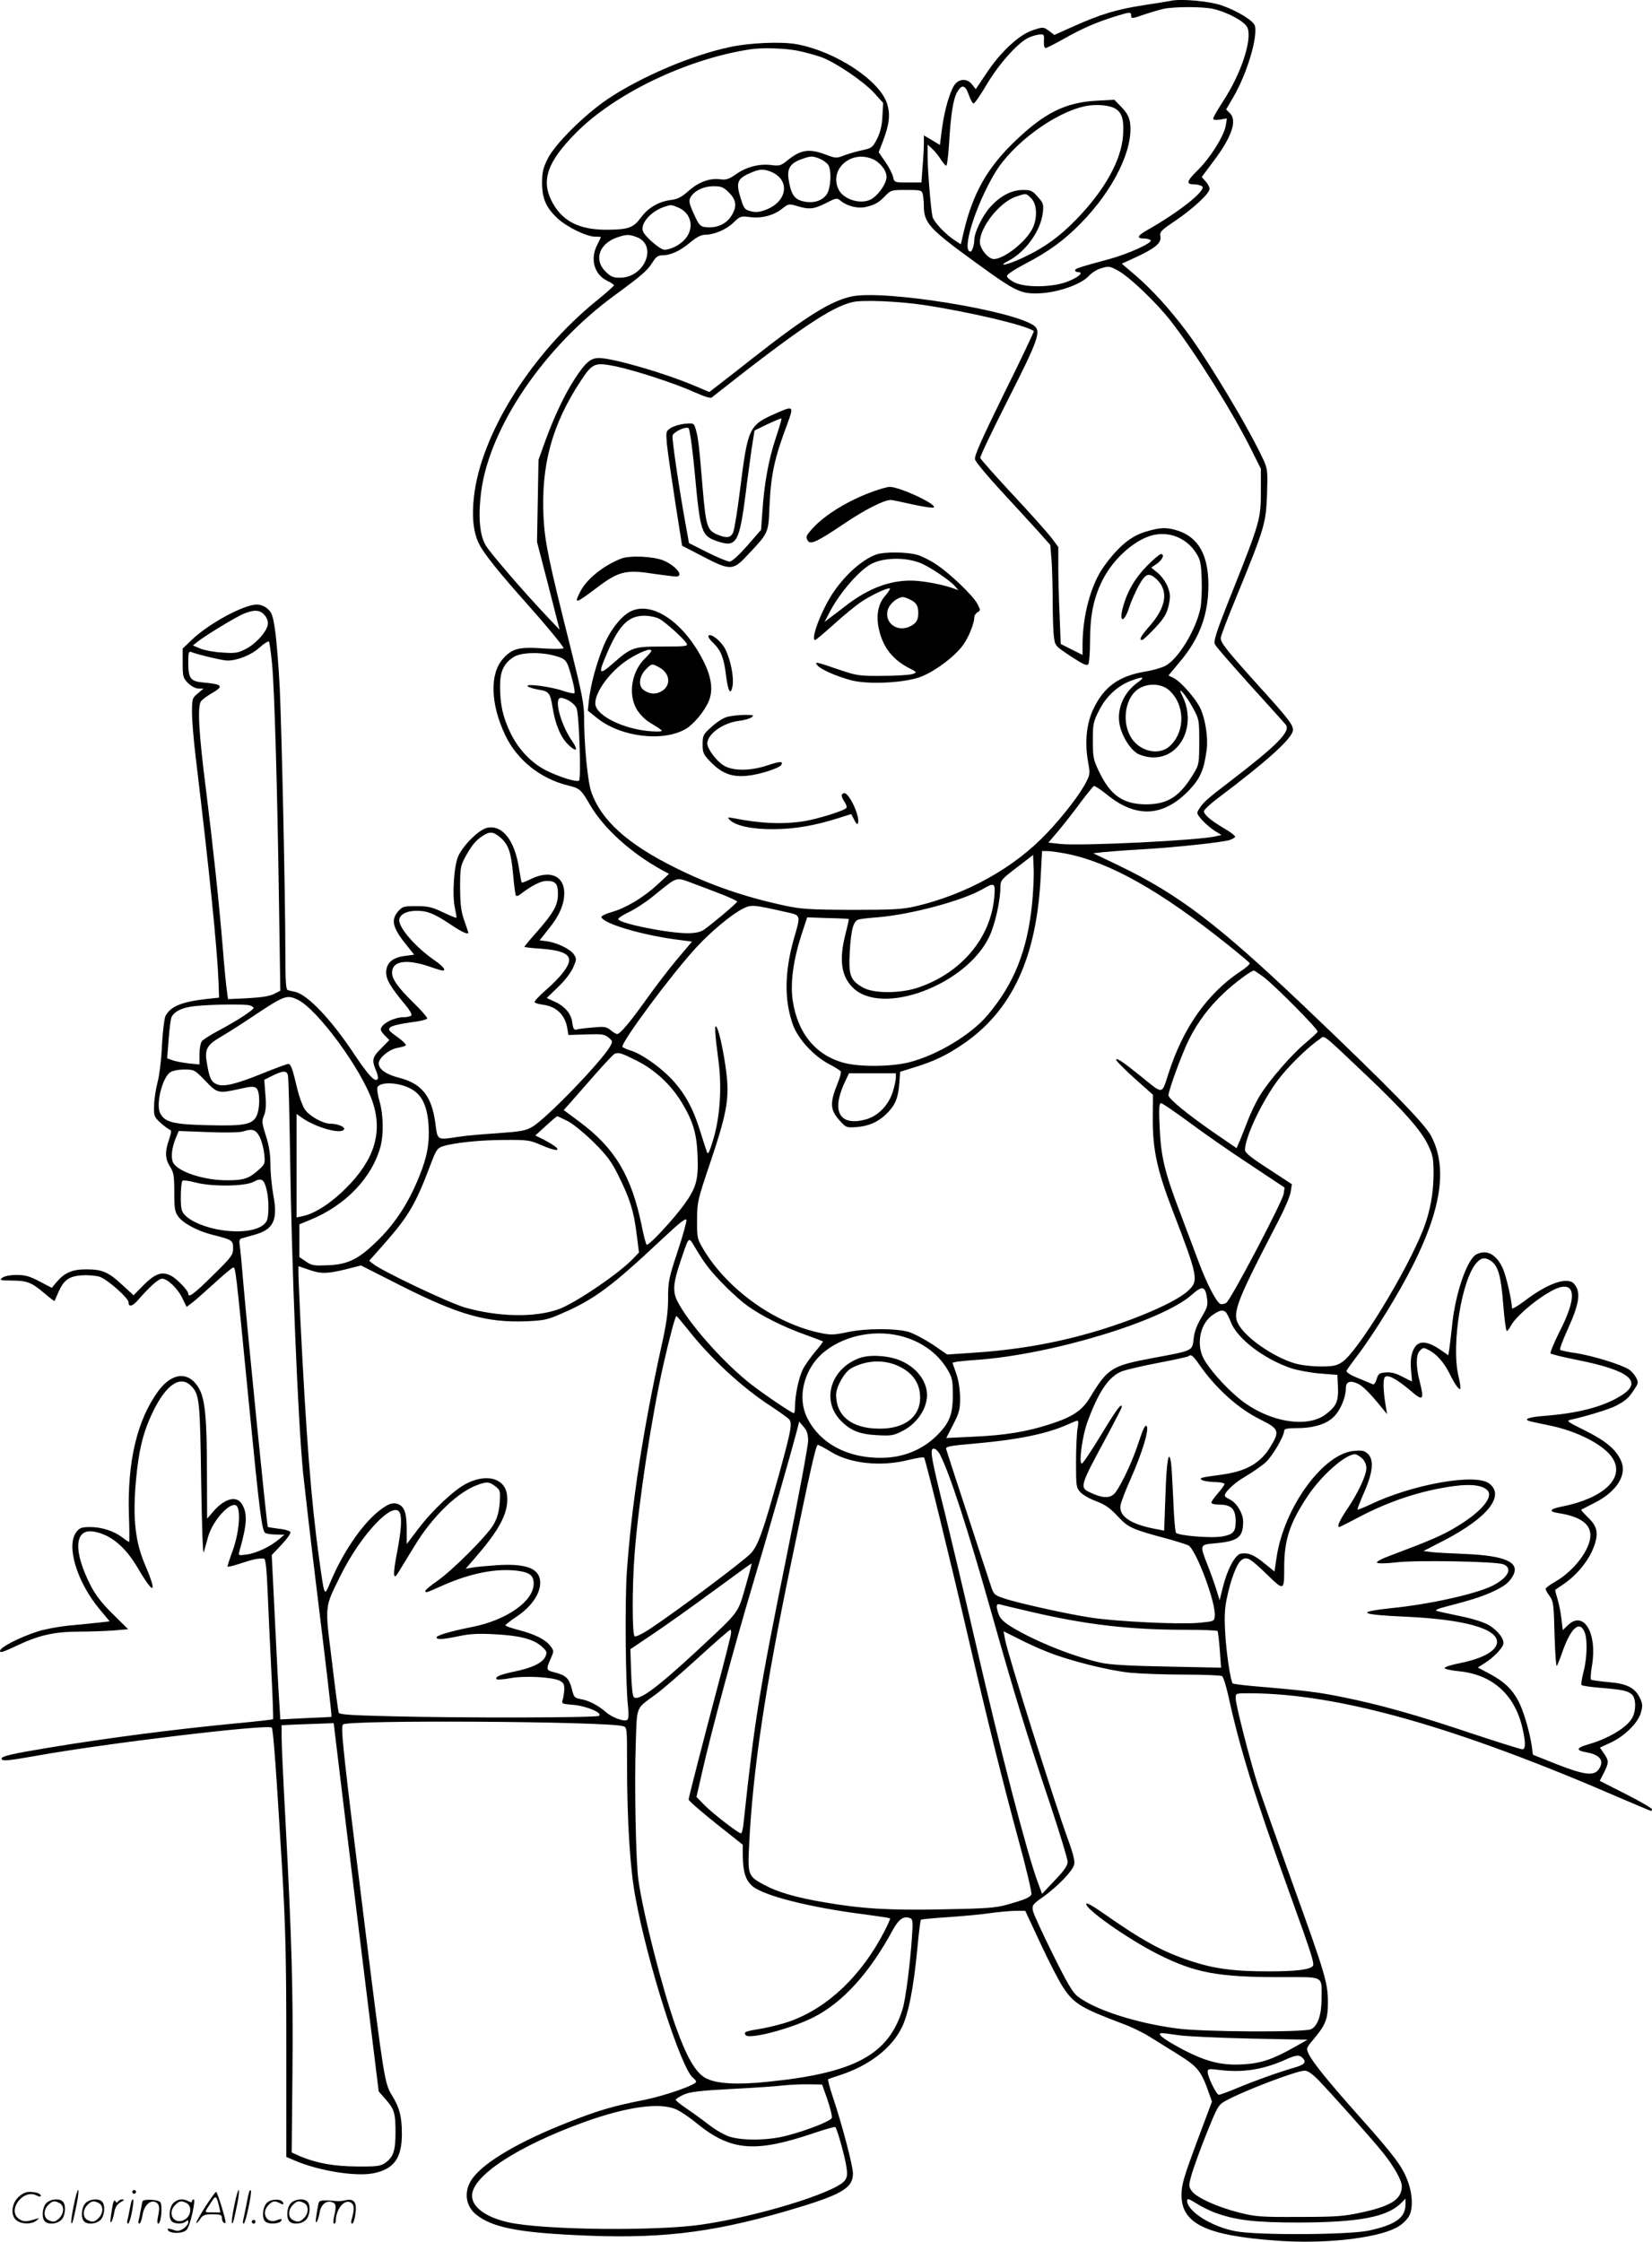 <svg version="1.0" xmlns="http://www.w3.org/2000/svg"
  viewBox="0 0 884.839 1200.403"
 preserveAspectRatio="xMidYMid meet">
<g transform="translate(-1.161,1200.716) scale(0.1,-0.1)"
fill="#000000" stroke="none">
<path d="M6290 12004 c-14 -3 -83 -14 -155 -25 -142 -22 -229 -48 -378 -115
l-98 -44 -29 22 c-30 21 -30 22 -85 4 -73 -23 -175 -117 -251 -233 l-56 -83
-20 25 c-23 30 -61 32 -87 6 -27 -27 -60 -137 -74 -243 l-11 -87 -43 26 -43
25 0 -44 c0 -23 -3 -80 -7 -125 l-6 -83 -73 0 c-72 0 -72 0 -79 30 -4 17 -22
53 -42 81 l-35 51 22 57 c35 92 41 143 24 200 -37 126 -279 285 -489 322 -83
14 -248 7 -355 -16 -202 -43 -471 -157 -650 -276 -127 -85 -287 -244 -326
-324 -24 -49 -29 -73 -29 -130 1 -84 23 -132 85 -189 51 -46 154 -96 198 -96
17 0 32 -1 32 -3 0 -1 -9 -20 -20 -42 -39 -76 -15 -159 55 -192 19 -9 35 -20
35 -24 0 -3 -42 -41 -94 -83 -350 -284 -619 -715 -656 -1050 -12 -107 -3 -192
29 -254 25 -50 108 -153 241 -302 116 -130 210 -244 210 -254 0 -4 -49 -5
-109 -1 -130 9 -165 0 -215 -55 -72 -80 -68 -242 12 -410 62 -132 190 -234
337 -269 63 -16 68 -20 117 -104 73 -126 221 -259 389 -351 l34 -18 -61 -57
c-76 -70 -171 -127 -247 -148 -32 -9 -56 -21 -54 -27 10 -34 207 -93 394 -119
l91 -12 -80 -95 c-44 -52 -118 -149 -165 -215 -87 -122 -140 -185 -156 -185
-5 0 -21 9 -35 21 -24 19 -35 20 -97 14 -38 -3 -77 -8 -86 -11 -13 -3 -18 5
-22 37 -6 49 -41 89 -98 114 l-39 18 60 58 c35 33 69 77 81 104 19 44 20 48 4
72 -19 28 -90 63 -146 70 l-37 5 45 57 c59 71 86 133 87 194 0 94 -75 127
-177 78 -26 -13 -49 -22 -51 -20 -2 2 -8 38 -15 79 -23 147 -88 230 -168 215
-42 -8 -122 -84 -155 -148 -25 -50 -36 -214 -19 -287 5 -24 9 -46 7 -47 -2 -2
-34 11 -72 29 -58 28 -81 33 -142 33 -68 0 -75 -2 -98 -28 -42 -49 -29 -92 58
-197 l28 -35 -51 -7 c-66 -8 -99 -38 -99 -89 0 -38 25 -80 103 -173 21 -25 36
-50 32 -56 -3 -5 -23 -10 -43 -10 -42 0 -100 -26 -116 -52 -9 -14 -5 -23 15
-44 l26 -26 -43 -44 c-48 -47 -52 -63 -29 -118 9 -20 13 -41 10 -46 -13 -21
-47 15 -120 123 -126 192 -255 328 -323 343 -15 3 -33 7 -40 10 -9 2 -12 51
-12 198 0 295 -19 1173 -30 1417 -6 118 -17 258 -25 310 -11 79 -18 97 -40
116 -15 14 -39 23 -58 23 -71 -1 -259 -103 -349 -190 l-48 -46 0 -78 c0 -72 2
-79 29 -107 18 -17 40 -29 56 -29 l27 0 -31 -26 c-30 -25 -31 -29 -31 -102 0
-43 9 -151 20 -242 73 -606 115 -1020 122 -1200 l3 -85 -65 -7 c-134 -15 -194
-39 -222 -91 -6 -12 -15 -83 -19 -157 -3 -74 -14 -164 -24 -200 -9 -36 -18
-91 -18 -123 -2 -55 0 -61 34 -92 20 -18 42 -34 49 -37 11 -3 10 -13 -3 -53
-23 -65 -21 -103 5 -145 20 -30 23 -49 23 -137 0 -87 3 -105 21 -130 27 -37
104 -78 184 -98 107 -27 110 -30 110 -73 0 -35 -8 -46 -109 -145 -100 -99
-131 -122 -131 -97 0 16 -61 80 -93 96 -47 25 -86 11 -147 -51 l-53 -54 -61
56 c-74 69 -107 83 -193 83 -75 0 -116 -18 -160 -70 l-24 -29 -65 34 c-53 28
-77 35 -123 35 -35 0 -65 -6 -77 -15 -17 -13 -13 -14 48 -15 84 0 109 -10 176
-67 29 -25 54 -44 56 -42 1 2 10 23 20 46 29 66 57 86 125 91 33 2 76 -1 97
-8 41 -14 154 -114 154 -136 0 -28 21 -23 52 13 64 73 109 113 128 113 29 0
85 -54 109 -106 l22 -45 27 20 c15 11 69 59 121 106 51 47 97 85 102 85 12 0
14 -13 79 -680 63 -643 74 -730 93 -742 7 -4 32 -8 57 -8 l45 -1 -30 -25 c-46
-39 -120 -74 -172 -81 -45 -6 -46 -6 -39 18 42 147 44 204 12 254 -30 46 -94
27 -156 -46 l-29 -34 -1 245 c0 290 -10 395 -42 451 -53 95 -144 89 -219 -13
-114 -156 -166 -380 -157 -664 3 -79 3 -144 1 -144 -2 0 -19 11 -37 25 -45 34
-109 55 -172 55 -45 0 -56 -4 -73 -26 -57 -72 2 -268 124 -414 l54 -65 -62 -7
c-34 -4 -107 -11 -162 -16 -55 -6 -129 -20 -165 -32 -96 -32 -195 -82 -198
-102 -3 -14 16 -8 92 28 116 55 200 74 331 74 55 0 137 3 181 6 l82 7 -82 81
c-58 57 -93 102 -118 151 -95 185 -89 307 14 291 91 -15 170 -80 238 -196 86
-147 106 -140 40 14 -54 125 -68 250 -51 446 14 166 38 267 92 378 70 145 146
196 204 138 45 -45 48 -77 54 -511 4 -248 9 -398 14 -380 5 17 15 53 23 82 22
82 111 184 148 170 29 -11 21 -137 -14 -237 -17 -46 -30 -87 -30 -91 0 -4 31
3 69 16 65 22 99 29 127 26 8 -1 14 -57 19 -178 4 -98 13 -290 20 -428 7 -137
11 -252 9 -254 -2 -2 -90 -12 -196 -22 -335 -32 -695 -79 -1003 -130 -205 -34
-255 -46 -255 -59 0 -15 32 -12 185 15 371 67 1242 171 1262 151 8 -8 24 -226
55 -746 19 -321 23 -482 23 -969 l0 -584 45 -19 c127 -55 330 -88 423 -68 109
22 151 81 151 210 0 93 -12 141 -55 210 -37 61 -43 99 -138 860 -124 995 -136
1109 -122 1123 25 25 1397 17 1499 -9 22 -6 22 -8 22 -198 0 -310 16 -564 45
-719 65 -355 243 -912 308 -966 10 -7 17 -17 17 -21 0 -17 -164 -74 -275 -97
-169 -33 -250 -57 -410 -120 -257 -101 -443 -209 -510 -297 -52 -68 -43 -152
20 -200 84 -65 216 -92 519 -107 446 -23 723 8 1135 127 299 87 361 122 361
203 0 41 -61 272 -109 413 -16 48 -27 89 -23 92 4 2 32 11 62 21 157 51 279
145 333 258 35 73 61 206 81 410 8 88 17 161 20 164 3 3 67 9 143 14 76 5 176
14 223 21 47 7 109 12 139 13 l54 0 82 -176 c45 -97 100 -203 121 -234 57 -87
95 -110 320 -195 44 -16 108 -47 141 -68 33 -20 103 -64 156 -97 103 -64 123
-89 162 -201 l18 -51 -71 -189 c-82 -220 -92 -254 -92 -312 0 -152 132 -216
507 -243 188 -14 390 -2 535 32 92 22 138 46 172 92 27 37 26 121 -4 199 -27
73 -73 135 -250 333 -172 193 -257 298 -278 342 -15 32 -15 33 25 80 66 79 77
108 77 198 0 105 -14 151 -194 650 -81 226 -162 455 -180 510 -44 137 -120
434 -120 468 0 27 0 27 73 27 477 -1 1107 -179 1994 -564 84 -36 155 -66 158
-66 3 0 5 4 5 9 0 5 -63 42 -140 81 l-140 71 15 29 c35 67 35 77 10 114 l-24
35 54 25 c77 35 149 106 165 161 11 38 10 48 -6 82 -27 54 -71 75 -170 83 -46
4 -87 10 -91 13 -3 4 -1 39 6 78 28 172 -45 294 -129 214 l-28 -27 -7 58 c-3
33 -13 81 -21 108 -8 26 -14 49 -12 50 2 2 19 13 38 26 83 55 150 141 175 223
18 60 9 93 -38 139 -22 21 -38 39 -36 41 2 1 35 18 72 37 120 61 176 152 140
227 -28 61 -82 105 -192 160 -97 48 -102 52 -75 58 82 18 209 57 242 75 51 27
66 40 95 84 24 35 25 40 12 66 -8 15 -25 35 -39 44 -40 26 -193 73 -281 87
-44 6 -83 14 -87 18 -4 3 13 49 37 102 67 147 76 207 37 252 -35 39 -142 2
-264 -92 -38 -28 -68 -46 -68 -39 -1 42 -31 172 -48 210 -34 78 -87 107 -143
78 -49 -27 -111 -204 -129 -373 -6 -56 -13 -117 -16 -135 l-5 -32 -45 31 c-59
40 -103 48 -128 20 -24 -27 -33 -73 -26 -138 3 -29 5 -53 4 -53 -2 0 -24 11
-51 25 -33 18 -60 25 -88 23 -36 -3 -41 -7 -50 -36 -5 -18 -14 -30 -20 -28 -5
3 -41 17 -78 33 -43 17 -66 32 -63 40 3 7 33 49 67 93 33 44 99 142 145 218
276 447 350 739 241 946 -35 67 -235 271 -687 701 -456 433 -665 592 -983 746
l-140 67 54 6 c30 3 131 11 224 16 175 11 400 35 450 48 16 5 30 13 32 18 2 5
-25 26 -60 46 -71 42 -107 73 -107 91 0 7 32 38 72 68 256 192 387 310 403
358 9 30 -9 55 -195 260 -160 178 -190 216 -190 242 0 9 38 110 86 225 150
366 156 389 162 543 4 124 3 137 -19 185 -75 164 -294 530 -413 689 -89 119
-184 223 -272 299 l-74 63 72 33 c105 48 141 78 135 112 -5 25 1 32 80 85 99
68 183 146 183 171 0 10 -10 28 -21 40 l-21 23 62 83 c98 129 129 219 90 258
l-21 21 39 67 c72 123 131 319 115 381 -7 27 -99 83 -181 110 -60 21 -209 35
-262 25z m217 -44 c79 -17 176 -70 187 -103 24 -67 -36 -246 -130 -390 -29
-45 -54 -87 -54 -94 0 -8 12 -10 37 -6 l36 6 -6 -38 c-9 -55 -82 -172 -149
-238 -61 -60 -66 -77 -20 -77 15 0 34 -5 42 -10 27 -19 -119 -136 -292 -234
-55 -31 -61 -46 -19 -46 17 0 33 -5 36 -10 9 -14 -124 -74 -221 -100 -159 -43
-184 -51 -184 -60 0 -6 7 -10 16 -10 32 0 5 -26 -52 -49 -80 -33 -228 -36
-289 -6 -22 11 -40 26 -40 34 0 9 42 36 95 64 127 66 210 126 300 218 177 179
285 402 264 541 -5 31 -18 53 -46 82 l-38 39 -93 -5 c-169 -9 -281 -65 -440
-218 -146 -140 -223 -275 -272 -478 l-17 -73 -29 19 c-52 32 -117 102 -123
130 -9 43 -26 250 -26 321 l0 64 26 -24 c14 -13 34 -38 45 -56 12 -18 24 -33
29 -33 4 0 11 53 15 118 9 155 22 240 44 277 24 42 43 37 61 -14 8 -24 20 -46
25 -48 6 -2 37 43 70 99 62 106 164 222 221 251 17 9 44 17 60 19 28 3 29 1
27 -34 -1 -22 2 -38 9 -38 6 0 49 22 97 49 97 55 175 89 275 120 81 25 86 25
86 6 0 -19 4 -19 75 6 33 11 78 24 100 29 59 12 207 12 262 0z m-2225 -224
c40 -8 98 -24 129 -35 80 -30 228 -131 284 -193 l47 -52 -4 -71 c-2 -49 -11
-85 -28 -120 -24 -47 -28 -51 -79 -62 -30 -6 -74 -19 -98 -28 -41 -16 -45 -16
-98 4 -89 34 -134 27 -205 -30 -35 -29 -44 -31 -85 -26 -64 9 -135 -9 -190
-48 -38 -27 -54 -32 -84 -28 -57 8 -116 -14 -170 -61 -38 -34 -59 -45 -97 -50
-65 -8 -121 -42 -159 -93 -40 -55 -67 -65 -177 -66 -156 -2 -249 47 -304 158
-54 111 -17 210 132 360 208 211 596 397 934 448 60 10 184 6 252 -7z m1706
-312 c34 -22 44 -60 39 -139 -8 -132 -95 -291 -246 -448 -93 -97 -180 -159
-295 -212 -81 -38 -138 -48 -72 -14 92 49 171 159 183 256 5 46 3 53 -27 86
-28 33 -38 37 -78 37 -62 0 -122 -31 -176 -91 -42 -46 -86 -137 -86 -177 0
-27 -12 -62 -20 -62 -50 0 25 244 130 420 93 157 322 326 486 359 59 12 131 5
162 -15z m-1583 -268 c18 -8 38 -23 44 -34 14 -26 14 -86 1 -133 -15 -52 -76
-77 -144 -58 -42 12 -59 40 -71 119 -8 56 11 84 70 105 51 18 58 18 100 1z
m279 0 c41 -17 76 -61 76 -96 0 -32 -34 -85 -73 -114 -53 -39 -158 -11 -185
49 -49 106 67 209 182 161z m-547 -67 c108 -41 95 -160 -23 -205 -34 -13 -54
-15 -81 -8 -32 8 -37 14 -54 69 -28 89 -19 108 66 142 39 15 57 15 92 2z
m-221 -113 c40 -40 44 -75 14 -123 -24 -40 -67 -63 -117 -63 -50 0 -55 5 -87
76 -23 51 -26 66 -16 84 19 35 70 60 124 60 41 0 53 -5 82 -34z m1038 -8 c3
-13 6 -42 6 -65 0 -89 31 -123 271 -297 216 -157 244 -171 334 -170 102 1 236
46 279 94 14 16 44 35 67 41 38 12 45 11 87 -12 61 -32 209 -173 287 -274 130
-168 331 -488 428 -684 l52 -104 0 -121 c0 -147 -5 -166 -152 -535 -91 -228
-103 -267 -93 -286 6 -12 91 -109 188 -217 97 -107 183 -202 190 -211 29 -35
-45 -110 -293 -300 -126 -96 -148 -116 -169 -149 -17 -25 -16 -27 14 -62 17
-19 48 -45 68 -58 l36 -22 -30 -7 c-88 -22 -721 -53 -833 -41 l-64 7 55 65
c30 36 83 103 117 150 35 47 67 86 72 88 4 2 37 -19 71 -47 157 -127 302 -118
440 26 59 63 79 109 93 218 8 64 -8 165 -35 221 -26 53 -102 139 -141 160
l-29 14 61 73 c106 126 153 252 153 412 0 157 -52 252 -159 289 -64 21 -99 20
-180 -5 -79 -24 -147 -82 -222 -187 -68 -95 -113 -261 -113 -418 l0 -54 -58
29 -59 30 -6 152 c-4 84 -7 201 -7 260 l0 107 -38 51 c-22 28 -115 133 -208
232 -93 100 -170 187 -172 194 -2 7 65 147 148 311 164 323 180 369 139 398
-117 82 -802 192 -974 156 -112 -23 -245 -106 -533 -332 -64 -51 -143 -112
-174 -136 l-57 -44 -83 35 c-159 67 -434 147 -509 147 -44 0 -73 -25 -129
-112 -54 -82 -110 -202 -157 -330 l-37 -103 -4 -220 -4 -220 61 -235 60 -235
-59 62 c-131 138 -312 348 -337 390 -33 56 -41 157 -24 289 46 344 336 772
711 1047 153 112 178 135 206 178 19 31 30 39 54 39 44 0 95 24 150 70 32 27
57 40 78 40 48 0 115 28 153 66 34 33 39 35 85 29 63 -9 129 8 174 44 34 27
37 28 80 15 66 -20 91 -17 155 15 58 30 59 30 83 10 35 -27 91 -40 132 -30 47
11 69 23 104 60 29 30 33 31 112 31 76 0 82 -1 88 -22z m581 -23 c32 -31 34
-108 6 -163 -36 -71 -152 -162 -206 -162 -30 0 -75 55 -75 91 0 79 104 211
190 242 59 20 57 21 85 -8z m-1891 -49 c70 -29 88 -108 39 -167 -28 -33 -78
-59 -113 -59 -23 0 -106 72 -115 100 -13 41 41 103 110 128 40 14 41 14 79 -2z
m-226 -157 c119 -41 49 -219 -86 -219 -37 0 -50 6 -78 34 -62 62 -34 147 61
181 49 17 64 18 103 4z m1535 -364 c248 -37 561 -111 596 -141 2 -2 -69 -152
-159 -333 -121 -247 -161 -336 -156 -354 3 -13 67 -90 143 -172 76 -82 165
-180 199 -217 l61 -69 7 -82 c3 -45 6 -145 6 -223 0 -78 3 -163 7 -189 6 -47
8 -48 91 -103 66 -43 86 -52 93 -41 5 8 9 64 9 124 0 136 19 228 65 322 61
124 188 233 289 248 84 13 167 -25 214 -99 23 -36 27 -54 30 -142 2 -55 -1
-125 -7 -155 -25 -118 -120 -273 -189 -308 -20 -10 -68 -24 -107 -30 -141 -24
-220 -81 -277 -200 -37 -78 -47 -177 -29 -281 12 -64 11 -71 -10 -111 -31 -62
-119 -177 -207 -270 -176 -188 -433 -331 -707 -395 -68 -16 -120 -19 -340 -19
-229 1 -272 4 -361 23 -218 47 -402 111 -586 203 -255 126 -396 254 -449 404
-20 56 -39 256 -39 403 0 69 -12 129 -71 365 -120 477 -139 571 -146 702 -14
280 44 495 196 728 66 100 76 105 188 83 106 -22 321 -92 427 -140 49 -22 83
-33 90 -27 462 365 642 486 756 511 57 12 241 4 373 -15z m-3521 -1666 c13
-17 17 -34 13 -51 -10 -41 -70 -104 -121 -128 -39 -20 -57 -22 -123 -17 -42 2
-94 12 -116 21 l-40 17 25 20 c49 38 206 133 250 151 58 23 88 19 112 -13z
m37 -259 c13 -141 28 -662 37 -1281 l7 -467 -33 -17 c-24 -12 -67 -19 -141
-23 l-106 -5 -6 44 c-4 24 -14 127 -22 229 -23 274 -52 540 -90 848 -39 305
-47 451 -26 475 7 9 33 28 57 42 67 39 59 48 -50 58 -64 6 -76 23 -76 105 0
57 2 63 18 57 37 -14 166 -45 192 -45 53 0 128 30 171 69 24 22 47 36 51 33 3
-4 11 -59 17 -122z m1520 44 c57 -17 60 -21 89 -131 9 -34 14 -65 10 -68 -3
-3 -32 3 -65 14 -67 23 -208 40 -183 22 8 -6 34 -13 57 -17 54 -8 62 -18 74
-93 14 -91 44 -163 84 -201 44 -43 56 -32 21 19 -62 89 -99 231 -61 231 29 0
76 -31 85 -56 14 -37 25 -380 13 -387 -15 -9 -107 20 -177 55 -79 40 -148 113
-191 202 -40 84 -55 150 -55 249 0 80 20 122 73 156 40 26 148 28 226 5z
m3114 -143 c-76 -55 -113 -148 -93 -231 13 -56 50 -117 88 -144 14 -11 48 -21
77 -24 157 -13 250 171 168 332 -31 61 22 0 58 -67 33 -61 34 -65 34 -182 0
-112 -2 -123 -27 -165 -75 -127 -139 -169 -256 -170 -125 0 -194 48 -256 180
-28 59 -31 74 -31 161 0 90 2 100 35 165 38 75 102 132 175 158 63 23 71 18
28 -13z m167 -37 c89 -75 93 -224 7 -302 -61 -56 -172 -26 -214 58 -44 86 -20
208 49 250 49 30 118 27 158 -6z m-3579 -791 c44 -38 58 -78 69 -200 5 -58 12
-108 15 -112 3 -3 12 -1 19 4 66 51 114 75 146 75 47 0 60 -15 60 -68 0 -61
-21 -99 -106 -197 -41 -46 -74 -86 -74 -88 0 -2 41 -7 90 -10 104 -8 150 -26
150 -61 0 -32 -45 -91 -123 -159 -37 -32 -65 -62 -62 -67 2 -4 23 -10 45 -13
71 -9 118 -54 130 -125 l6 -37 95 3 c82 3 98 1 119 -16 23 -19 24 -22 10 -47
-41 -76 -341 -387 -416 -431 -37 -22 -61 -26 -186 -35 -79 -5 -172 -13 -208
-19 -121 -18 -114 -22 -127 76 -20 143 -73 209 -194 240 -69 17 -109 46 -109
77 0 29 57 76 101 83 22 4 42 10 44 14 3 5 -18 25 -46 45 -45 32 -50 39 -37
51 8 8 53 19 106 26 53 6 92 16 92 22 0 6 -32 43 -71 81 -89 87 -122 134 -117
171 6 57 81 66 204 24 31 -11 61 -20 66 -20 21 0 4 22 -39 52 -101 69 -193
173 -193 217 0 30 38 51 93 51 58 0 95 -15 183 -74 59 -40 94 -55 94 -43 0 2
-10 30 -21 63 -17 47 -22 83 -23 174 0 107 2 119 26 165 35 64 57 91 93 115
40 26 57 25 96 -7z m3031 -87 c231 -45 502 -197 860 -483 65 -52 120 -98 123
-103 3 -5 -19 -25 -50 -45 -177 -118 -307 -302 -385 -547 -37 -114 -26 -113
-148 -14 -94 76 -132 102 -132 88 0 -6 44 -50 98 -99 l99 -88 -1 -135 c0 -160
24 -271 106 -484 138 -359 141 -377 83 -431 -68 -62 -283 -155 -509 -221 -213
-62 -421 -97 -661 -112 l-120 -8 -77 53 c-43 28 -101 59 -129 68 -70 20 -232
20 -332 -2 -67 -14 -87 -15 -139 -4 -244 50 -498 231 -628 447 -34 57 -35 61
-35 159 1 97 3 106 72 310 81 241 98 324 89 440 -8 96 -39 256 -56 282 -13 21
-10 -31 10 -182 18 -134 9 -290 -25 -409 -21 -72 -31 -94 -36 -80 -4 10 -22
65 -39 120 -38 122 -85 205 -159 281 -61 62 -153 126 -209 144 -20 6 -41 15
-46 20 -16 14 265 393 397 535 78 84 185 173 245 204 47 24 54 24 235 -17 79
-17 78 -15 42 -138 -52 -182 -54 -336 -5 -469 28 -74 110 -163 189 -205 33
-17 63 -36 66 -41 3 -5 -5 -36 -19 -69 -40 -100 -38 -137 11 -192 36 -40 38
-41 93 -37 65 5 115 27 159 70 47 46 63 84 69 160 l5 66 86 27 c99 31 161 61
246 118 267 180 400 466 421 905 l7 132 28 0 c15 0 60 -6 101 -14z m-182 -266
c-26 -253 -96 -430 -239 -599 -87 -104 -270 -214 -419 -252 -94 -24 -262 -26
-347 -4 -154 40 -252 159 -278 338 -13 93 4 217 50 357 l28 85 110 -4 c61 -1
111 -4 113 -5 1 -2 -7 -38 -18 -81 -35 -137 -23 -224 39 -286 156 -156 610 14
732 274 31 67 58 188 59 262 0 38 4 43 88 107 l87 67 3 -72 c2 -40 -2 -124 -8
-187z m-1652 44 c39 -16 72 -31 72 -35 0 -7 -138 -123 -179 -151 -18 -12 -46
-18 -87 -18 -105 0 -363 52 -371 75 -1 6 24 22 57 38 32 15 94 55 136 90 129
104 112 99 212 62 48 -18 120 -45 160 -61z m1449 -11 c-19 -219 -176 -405
-407 -484 -95 -32 -239 -33 -296 0 -68 38 -78 66 -71 190 7 124 20 169 50 175
12 3 56 8 97 11 177 14 453 88 561 149 68 40 73 37 66 -41z m1442 -427 c62
-47 294 -281 290 -293 -2 -6 -32 -33 -65 -61 -74 -61 -195 -201 -244 -281 -20
-32 -51 -96 -68 -142 -18 -46 -38 -97 -45 -112 l-12 -28 -105 72 c-149 102
-259 191 -260 211 0 26 75 230 111 301 46 92 109 175 185 246 57 54 147 121
162 121 2 0 25 -15 51 -34z m-5173 -122 c107 -51 348 -381 403 -552 52 -162 7
-306 -144 -457 -80 -80 -166 -136 -232 -150 l-33 -7 0 277 0 277 23 -16 c72
-54 214 -95 231 -67 9 13 -33 31 -73 31 -40 0 -113 41 -137 77 -12 18 -29 65
-39 105 -26 110 -35 138 -49 138 -7 0 -67 -22 -134 -49 -142 -58 -211 -75
-246 -61 -32 12 -42 31 -55 107 -15 83 -5 103 83 154 39 23 112 70 161 103
170 113 182 118 241 90z m-258 -30 c12 -4 22 -10 22 -14 0 -11 -94 -72 -187
-121 -43 -23 -84 -49 -90 -57 -7 -9 -13 -40 -13 -70 l0 -55 -59 6 c-32 4 -71
11 -86 17 l-28 10 8 103 c4 56 11 110 16 119 17 32 60 51 127 58 88 9 261 11
290 4z m5976 -369 c205 -194 299 -300 337 -380 25 -53 29 -71 29 -152 0 -106
-19 -207 -56 -301 -91 -229 -349 -651 -433 -708 -30 -20 -48 -24 -117 -24 -44
0 -105 7 -135 16 -105 30 -245 123 -294 194 -49 70 -35 109 204 570 33 63 63
133 66 156 l6 40 -125 82 c-95 61 -126 86 -126 102 0 68 93 264 181 380 53 69
158 172 218 212 30 21 4 41 245 -187z m-3903 73 c98 -49 185 -129 243 -226 60
-100 79 -163 84 -284 5 -128 -7 -171 -72 -261 -60 -83 -192 -224 -201 -215 -4
4 -16 49 -26 100 -55 269 -144 417 -332 557 l-86 64 41 46 c22 25 81 92 130
148 49 56 95 104 101 107 23 9 36 5 118 -36z m-2310 -108 c65 -68 69 -69 183
-44 61 14 78 15 91 4 20 -17 20 -111 0 -150 -23 -45 -67 -53 -261 -48 -184 4
-229 16 -254 63 -25 46 10 190 53 220 13 9 44 15 76 15 53 0 55 -1 112 -60z
m443 28 c3 -13 8 -198 11 -413 9 -623 42 -1426 70 -1715 9 -85 40 -355 70
-600 55 -448 85 -704 82 -706 -1 -1 -63 -4 -138 -7 l-136 -7 -6 98 c-4 53 -14
251 -23 439 l-17 343 52 55 c29 31 51 61 48 68 -2 6 -29 15 -61 18 -31 4 -58
8 -60 10 -5 4 -107 1028 -131 1304 -8 99 -17 193 -20 208 -3 17 0 29 8 32 6 2
38 11 71 20 104 29 127 79 101 216 -8 45 -15 117 -15 160 0 55 -7 101 -24 154
-22 69 -23 80 -10 110 10 24 12 55 7 112 l-6 78 44 22 c57 28 77 29 83 1z
m3256 -12 c0 -13 -8 -48 -17 -77 -24 -74 -83 -132 -151 -148 -134 -33 -177 45
-108 196 l25 53 125 0 126 0 0 -24z m-2594 -61 c57 -33 84 -91 91 -193 6 -96
-7 -170 -51 -277 -54 -134 -123 -241 -211 -330 -108 -108 -164 -138 -275 -143
-77 -3 -88 -2 -120 20 l-35 24 0 87 0 88 58 24 c189 77 332 226 377 394 17 64
15 169 -5 239 -10 34 -15 68 -12 76 13 33 119 28 183 -9z m4163 -176 c75 -56
221 -158 325 -226 l188 -125 -5 -34 c-8 -45 -285 -572 -308 -584 -10 -6 -24
-8 -31 -5 -21 8 -74 111 -117 227 -21 56 -64 170 -95 252 -86 224 -106 308
-113 464 -5 103 -3 132 7 132 7 0 74 -46 149 -101z m-3327 5 c28 -14 89 -64
138 -112 72 -71 96 -104 133 -178 62 -124 83 -191 98 -311 l13 -103 -30 -31
c-72 -78 -315 -243 -402 -273 -127 -45 -322 -41 -501 10 -83 24 -440 193 -489
232 l-23 18 79 89 c133 151 170 214 252 432 27 72 35 83 63 92 60 19 202 34
332 34 120 1 135 -1 192 -26 71 -31 107 -36 83 -13 -8 8 -37 25 -63 39 l-48
24 56 51 c31 29 59 52 61 52 3 0 28 -12 56 -26z m-1649 -86 c10 -21 21 -61 24
-91 5 -51 4 -54 -32 -86 -51 -45 -78 -54 -165 -54 -124 -1 -264 45 -291 94
-13 26 -8 79 14 132 l16 38 158 -6 c95 -4 170 -2 188 4 49 16 68 9 88 -31z
m37 -284 c13 -53 12 -141 0 -165 -25 -46 -117 -66 -235 -50 -87 12 -170 46
-203 82 -19 19 -22 35 -22 100 0 43 4 81 10 84 5 3 36 -1 69 -10 88 -23 266
-21 311 4 42 23 57 14 70 -45z m2201 -328 c-47 -142 -51 -161 -51 -250 0 -74
-8 -135 -36 -259 -98 -446 -160 -849 -185 -1207 -11 -161 -7 -616 7 -728 3
-30 2 -58 -3 -63 -14 -14 -80 9 -116 40 -42 37 -93 63 -136 70 -32 6 -36 10
-47 56 -15 56 -31 71 -92 87 -47 12 -47 13 -18 80 15 34 14 37 -5 62 -27 35
-85 63 -170 85 -39 10 -70 21 -70 25 0 4 29 26 63 49 76 51 123 120 123 179 0
75 -71 104 -230 94 -55 -4 -116 -9 -134 -13 l-35 -6 68 79 c122 143 164 231
153 318 -12 87 -108 114 -215 60 -67 -33 -186 -145 -262 -246 l-60 -79 0 75
c0 86 -10 120 -40 136 -30 16 -60 6 -113 -37 -90 -73 -191 -222 -257 -381 -32
-75 -30 -80 -59 128 -43 311 -69 647 -101 1289 -5 112 -10 221 -10 241 l0 37
53 -18 c67 -24 100 -23 200 1 l82 21 215 -109 c310 -156 458 -198 670 -190 94
4 114 8 189 41 176 76 267 144 541 401 89 84 126 113 128 101 2 -9 -19 -85
-47 -169z m157 -76 c48 -65 157 -172 218 -216 76 -54 191 -112 309 -154 50
-18 92 -34 94 -36 2 -2 -17 -27 -42 -56 -24 -29 -54 -71 -65 -93 -22 -45 -42
-137 -42 -197 0 -21 -3 -38 -6 -38 -13 0 -183 116 -249 170 -145 119 -317 315
-375 429 -27 54 -23 99 19 222 45 132 39 126 78 62 19 -32 46 -74 61 -93z
m4201 24 c37 -27 52 -78 64 -230 6 -79 15 -144 19 -144 4 0 14 12 22 28 34 64
199 192 267 207 82 18 80 -71 -5 -236 -31 -62 -53 -115 -49 -119 4 -5 68 -20
142 -35 282 -56 356 -117 234 -192 -97 -60 -230 -94 -415 -108 -85 -7 -112
-19 -65 -30 12 -3 55 -12 94 -20 155 -31 300 -107 343 -178 65 -105 -50 -213
-272 -257 -67 -13 -74 -27 -20 -35 116 -18 172 -57 172 -119 0 -75 -87 -190
-186 -247 -30 -17 -54 -35 -54 -40 0 -5 10 -23 22 -39 20 -28 22 -44 26 -206
3 -96 8 -172 12 -167 4 4 19 42 33 83 45 124 91 162 117 95 15 -40 12 -140 -7
-211 -9 -35 -14 -66 -10 -70 4 -4 51 -11 104 -15 117 -10 142 -15 166 -36 21
-20 23 -83 2 -123 -27 -52 -126 -112 -238 -144 -63 -18 -66 -32 -9 -42 75 -13
99 -46 66 -92 -25 -36 -79 -29 -224 28 l-128 51 -6 47 c-12 79 -46 194 -73
243 -34 63 -76 102 -152 143 l-64 34 39 25 c43 27 88 73 97 98 9 26 -28 75
-77 104 -30 17 -87 35 -162 50 -63 13 -118 25 -121 28 -3 3 15 11 38 17 139
36 201 55 259 81 72 33 96 52 117 92 35 69 -45 104 -257 113 -74 3 -155 7
-179 10 l-45 6 113 58 c233 122 325 239 238 304 -74 55 -410 -5 -636 -113 -36
-17 -66 -29 -68 -27 -2 2 13 41 33 87 48 107 56 177 24 209 -19 19 -30 22 -76
18 -165 -14 -375 -302 -415 -571 l-11 -75 -54 44 c-57 46 -86 58 -125 52 -31
-4 -73 -82 -97 -178 l-18 -72 -18 59 c-10 32 -31 91 -47 131 -42 107 -42 108
39 115 125 11 152 32 152 116 0 43 -33 99 -68 117 -12 6 -25 14 -28 17 -14 14
42 70 108 108 39 23 88 57 109 76 36 33 99 140 99 170 0 9 18 13 68 13 91 0
160 22 199 62 35 36 63 103 63 150 0 35 20 45 60 28 28 -11 66 -49 133 -131
l28 -34 -6 35 c-17 100 -17 160 -2 166 21 8 64 -17 133 -75 68 -59 75 -52 50
47 -21 78 -21 146 0 166 19 19 19 19 52 2 39 -21 77 -64 106 -121 29 -59 52
-92 59 -85 3 3 -1 34 -10 70 -39 168 18 521 99 607 25 27 45 29 77 7z m-1522
-202 c5 -34 0 -49 -30 -99 -24 -40 -38 -76 -42 -114 -8 -67 0 -63 -220 -104
-219 -41 -240 -54 -335 -211 -43 -71 -95 -105 -217 -144 -126 -40 -234 -58
-407 -66 l-146 -7 37 72 c33 64 37 81 37 144 -1 45 -8 94 -21 130 l-20 57 21
5 c12 2 59 7 106 10 402 28 997 208 1155 349 57 51 73 47 82 -22z m99 -70 c5
-4 18 -28 28 -54 33 -88 178 -199 325 -248 35 -11 104 -24 155 -28 l91 -7 3
-65 c3 -78 -9 -103 -65 -146 -105 -80 -323 -38 -475 93 -74 63 -153 154 -180
206 -42 81 -16 194 55 237 35 22 46 24 63 12z m-2880 -94 c121 -154 289 -310
445 -411 47 -31 92 -63 98 -71 17 -21 9 -62 -54 -291 -88 -314 -112 -382 -152
-426 -36 -39 -396 -309 -540 -404 -39 -26 -76 -44 -82 -40 -14 8 -14 268 0
446 21 272 90 724 153 1005 35 153 64 264 71 264 2 0 30 -33 61 -72z m1132
-33 c114 -27 206 -92 260 -184 24 -41 27 -56 27 -136 0 -105 -19 -150 -90
-219 -69 -67 -161 -107 -261 -114 -196 -12 -359 69 -430 215 -52 105 -18 252
79 340 104 93 269 132 415 98z m1605 -152 c89 -129 209 -237 327 -296 102 -50
107 -63 58 -144 -54 -91 -131 -135 -268 -153 -47 -6 -92 -13 -100 -16 -24 -10
17 -22 73 -23 26 -1 47 -5 47 -11 0 -5 -16 -27 -35 -49 -19 -21 -35 -44 -35
-50 0 -6 18 -11 45 -11 62 0 85 -24 85 -89 0 -56 -12 -70 -70 -81 -59 -11
-240 4 -250 20 -4 7 -11 85 -14 174 -4 88 -9 178 -12 199 -12 80 -24 15 -30
-170 l-7 -192 -31 6 c-144 25 -212 69 -203 129 3 18 28 83 56 145 63 143 99
265 84 280 -8 8 -19 -16 -42 -85 -30 -94 -86 -216 -123 -268 -24 -34 -63 -36
-126 -8 -72 33 -74 24 88 325 38 72 70 133 70 138 0 25 -27 -11 -110 -148 -52
-85 -98 -155 -104 -155 -17 0 2 144 29 220 60 165 116 248 188 275 23 8 111
29 196 45 85 16 156 32 159 35 12 12 24 3 55 -42z m-650 -345 c-4 -24 -8 -105
-8 -180 0 -131 1 -137 24 -162 14 -15 52 -36 85 -48 46 -17 73 -36 114 -80 58
-62 77 -70 268 -121 50 -14 100 -30 111 -35 41 -23 149 -310 141 -379 -3 -28
-4 -28 -88 -36 -103 -9 -438 7 -574 28 -122 18 -393 78 -466 103 -53 18 -56
20 -73 73 -10 30 -67 203 -126 384 -60 182 -110 336 -112 344 -3 12 24 17 141
27 242 21 399 53 512 104 24 11 47 20 51 20 5 0 5 -19 0 -42z m-1443 -66 c0
-26 -51 -302 -114 -612 -150 -741 -172 -878 -232 -1437 -3 -29 -9 -53 -14 -53
-14 0 -162 115 -201 157 l-37 38 29 127 c47 210 172 674 269 999 84 280 213
732 241 839 l11 45 24 -28 c18 -21 24 -40 24 -75z m122 -59 c103 -64 271 -81
418 -43 41 10 78 16 81 12 8 -8 143 -559 234 -952 102 -442 188 -787 271
-1092 42 -153 73 -286 70 -294 -6 -17 -35 -29 -131 -56 -59 -17 -113 -21 -343
-25 -289 -6 -434 3 -637 38 -148 25 -248 54 -318 92 -89 47 -91 53 -83 215 20
400 84 831 226 1515 106 513 132 627 142 627 6 0 37 -17 70 -37z m583 -12 c54
-105 147 -390 281 -864 121 -429 187 -644 314 -1022 49 -148 90 -282 90 -297
0 -21 -18 -47 -69 -100 l-68 -72 -22 60 c-57 151 -201 704 -341 1314 -50 217
-120 512 -155 655 -77 309 -85 355 -62 355 9 0 23 -13 32 -29z m2262 -23 c14
-13 23 -33 23 -52 0 -39 -44 -133 -104 -222 -41 -61 -55 -94 -41 -94 2 0 46
22 97 49 169 90 345 148 521 171 91 12 153 3 177 -25 31 -37 -38 -116 -168
-194 -76 -46 -144 -75 -360 -156 -41 -15 -70 -31 -65 -36 5 -5 51 -4 103 2
110 13 532 5 573 -10 54 -21 26 -73 -59 -116 -90 -44 -338 -99 -539 -119 -196
-21 -172 -35 76 -46 310 -14 489 -63 489 -135 0 -46 -73 -88 -196 -113 -47 -9
-85 -21 -85 -27 0 -5 35 -13 76 -17 178 -17 298 -123 340 -300 19 -82 19 -118
0 -118 -8 0 -129 38 -268 84 -297 100 -497 156 -697 196 -133 27 -200 35 -483
59 -54 5 -100 11 -103 14 -11 11 -35 167 -40 272 -5 81 -3 130 9 185 21 102
54 187 79 204 28 20 45 10 139 -81 88 -85 89 -85 89 41 0 147 29 236 125 381
74 111 201 224 254 225 8 0 25 -10 38 -22z m-4642 -150 c26 -20 27 -24 23 -89
-4 -50 -13 -80 -33 -116 -36 -61 -220 -245 -302 -302 -35 -24 -63 -48 -63 -52
0 -13 1 -13 99 31 147 64 281 90 395 76 65 -9 86 -25 86 -69 0 -94 -144 -195
-330 -232 -116 -23 -190 -45 -190 -56 0 -13 35 -11 120 7 57 12 103 15 191 10
136 -7 207 -26 252 -65 28 -26 30 -31 20 -54 -16 -35 -71 -61 -168 -81 -76
-16 -105 -29 -93 -41 3 -3 36 -1 74 6 78 14 221 6 262 -13 22 -11 27 -20 26
-48 -1 -19 -5 -44 -9 -56 -6 -20 -2 -21 57 -26 72 -6 161 -44 137 -59 -16 -10
-727 -12 -1117 -2 -208 5 -272 9 -276 19 -3 7 -20 133 -37 279 -38 304 -40
281 49 460 110 221 287 405 316 329 11 -29 6 -96 -15 -206 -25 -129 -22 -159
8 -108 12 19 50 82 85 139 95 157 231 289 338 327 49 18 63 17 95 -8z m1339
-539 c-41 -142 -29 -127 -249 -332 -225 -209 -324 -282 -349 -257 -6 6 -12 60
-14 134 l-4 122 129 87 c70 47 216 151 323 230 107 79 196 143 197 142 2 -1
-13 -57 -33 -126z m1531 -133 c295 -69 528 -96 826 -96 92 0 170 -3 172 -7 3
-5 8 -50 12 -102 l7 -94 -288 6 c-211 4 -308 10 -358 21 -153 35 -350 115
-476 191 -41 25 -61 45 -69 67 -16 45 -14 60 7 54 9 -3 85 -21 167 -40z
m-1610 -128 c-4 -18 -26 -107 -50 -198 -100 -377 -175 -669 -175 -679 0 -6 65
-63 145 -127 l145 -115 0 -57 c1 -89 15 -133 52 -165 62 -52 312 -115 608
-152 68 -9 126 -18 129 -20 2 -2 -11 -32 -29 -67 -122 -238 -303 -411 -506
-484 -36 -13 -104 -31 -151 -39 -94 -16 -98 -18 -88 -35 16 -26 246 34 368 97
154 79 296 236 418 461 34 63 60 81 95 68 15 -6 16 -19 10 -104 -10 -147 -34
-332 -50 -383 -75 -244 -255 -342 -719 -389 -168 -18 -281 -11 -337 20 -54 31
-100 111 -159 275 -74 210 -174 602 -200 785 -14 101 -22 519 -14 737 7 198
-1 178 104 255 35 25 138 114 229 197 91 83 169 151 173 151 5 0 6 -15 2 -32z
m1701 -88 c114 -46 328 -99 440 -110 54 -5 185 -10 289 -10 105 0 195 -4 202
-8 7 -4 21 -50 33 -102 63 -288 138 -530 327 -1055 125 -347 137 -385 125
-397 -18 -18 -93 -27 -227 -27 -190 -1 -301 14 -424 55 -158 52 -260 109 -490
270 -35 24 -67 42 -70 38 -20 -20 218 -188 384 -272 200 -100 320 -122 658
-122 237 0 217 11 217 -117 0 -86 -21 -145 -56 -162 -39 -17 -575 -15 -718 4
-219 29 -437 99 -531 171 -28 21 -56 69 -135 228 -55 111 -103 215 -106 232
-5 29 -2 34 58 76 76 55 155 137 163 171 5 17 -6 61 -33 134 -78 215 -327
1005 -338 1075 l-7 40 82 -41 c44 -23 115 -55 157 -71z m-3822 -422 c3 -24 10
-83 16 -133 6 -49 57 -474 115 -944 l105 -853 35 -40 c48 -53 55 -75 55 -179
0 -100 -12 -134 -57 -165 -24 -16 -46 -19 -148 -18 -126 1 -218 18 -304 54
l-47 21 4 428 c4 434 -3 701 -38 1361 -11 201 -20 395 -20 432 l0 67 83 4 c45
1 108 4 139 5 l57 2 5 -42z m4521 -1629 c39 -6 210 -14 380 -18 l310 -6 -69
-39 c-116 -66 -182 -88 -276 -93 -113 -7 -198 14 -322 79 -104 55 -147 88
-112 88 10 0 51 -5 89 -11z m663 -121 c23 -23 12 -37 -45 -53 -83 -24 -204
-67 -305 -109 -48 -20 -92 -36 -98 -36 -13 0 -60 96 -60 123 0 16 6 17 63 10
125 -16 237 2 358 57 51 23 70 25 87 8z m86 -120 c74 -77 284 -312 345 -388
58 -72 101 -148 101 -180 0 -69 -58 -107 -220 -141 -91 -20 -136 -23 -330 -23
-203 -1 -234 1 -320 23 -114 28 -234 82 -256 117 -16 23 -16 29 0 87 10 34 45
132 79 217 59 146 64 156 102 177 88 50 380 162 424 162 16 1 41 -16 75 -51z
m-2630 -105 c15 -46 26 -89 23 -97 -7 -17 -133 -67 -242 -95 -95 -25 -229 -28
-303 -6 -30 9 -78 37 -114 65 -35 27 -89 66 -120 87 -31 21 -57 42 -57 46 -1
4 19 17 43 28 35 15 84 21 252 30 115 6 241 14 279 19 39 4 102 7 140 6 l70
-1 29 -82z m-809 -52 c22 -10 72 -43 110 -75 183 -148 313 -158 632 -49 57 19
106 33 109 30 10 -10 54 -168 60 -219 5 -39 3 -52 -12 -70 -58 -65 -467 -190
-764 -233 -245 -36 -853 -29 -1035 12 -121 27 -195 81 -195 143 0 105 242 264
601 394 231 83 407 107 494 67z m2881 -551 c114 -42 216 -54 454 -54 318 1
467 29 543 101 l27 27 0 -28 c0 -74 -51 -111 -196 -143 -102 -23 -596 -26
-712 -4 -129 23 -262 107 -262 164 0 13 9 11 47 -13 26 -17 70 -39 99 -50z
M4175 9797 c-154 -67 -157 -75 -200 -416 -14 -111 -30 -212 -37 -226 -13 -28
-34 -31 -83 -11 -56 24 -62 43 -80 251 -19 230 -24 270 -37 314 -10 33 -11 33
-59 29 -26 -3 -60 -13 -75 -23 -26 -17 -26 -19 -20 -89 4 -39 24 -177 44 -306
l37 -235 110 -57 c145 -76 163 -76 233 -1 122 129 119 122 125 268 8 172 26
257 96 443 35 94 32 97 -54 59z m-9 -138 c-38 -114 -61 -242 -71 -391 l-7 -98
-74 -85 c-47 -53 -82 -85 -95 -85 -10 0 -64 22 -118 49 l-99 50 -15 83 c-37
200 -78 480 -73 493 8 22 74 51 86 39 6 -6 20 -105 31 -220 32 -346 36 -356
128 -387 97 -32 113 -3 146 253 8 69 23 174 31 234 l17 108 70 34 c39 18 72
32 74 30 2 -2 -12 -50 -31 -107z M4690 9376 c-130 -46 -258 -124 -323 -195
-40 -44 -41 -49 -28 -70 14 -22 53 -3 194 92 112 76 214 127 250 127 7 0 59
-11 117 -24 58 -13 109 -20 113 -16 18 17 -183 110 -236 110 -12 0 -51 -11
-87 -24z M4705 9038 c-75 -27 -167 -109 -232 -206 -63 -95 -122 -252 -95 -252
4 0 50 39 102 86 52 47 118 101 147 120 56 37 143 77 151 70 2 -3 -9 -21 -26
-40 -37 -43 -49 -103 -33 -177 21 -97 74 -165 165 -211 40 -21 40 -21 16 -30
-14 -5 -86 -10 -160 -10 -130 -1 -139 1 -242 36 -121 41 -125 42 -107 19 18
-21 102 -58 181 -79 87 -22 267 -15 360 15 77 25 195 112 240 177 29 41 58
114 58 145 0 10 8 22 18 28 16 9 16 12 -2 46 -24 44 -147 162 -220 210 -29 20
-75 43 -101 51 -56 16 -176 17 -220 2z m242 -48 c52 -23 151 -90 178 -120 l20
-23 -20 7 c-53 20 -137 37 -205 43 -125 9 -249 -34 -375 -131 -33 -26 -73 -56
-88 -67 l-29 -22 23 44 c50 100 150 219 218 261 65 41 194 44 278 8z m-58
-195 c31 -15 41 -33 41 -70 0 -37 -10 -55 -42 -71 -73 -38 -148 24 -118 96 12
29 50 59 78 60 7 0 26 -7 41 -15z M6156 8978 c-65 -66 -108 -139 -131 -227
-21 -81 9 -78 35 4 16 50 57 135 78 158 21 24 39 21 72 -11 61 -61 47 -147
-40 -246 -48 -55 -60 -76 -41 -76 5 0 36 29 69 64 50 54 62 75 73 120 10 48
10 61 -5 101 -10 25 -33 58 -53 74 l-35 29 31 21 c30 22 42 51 20 51 -6 0 -39
-28 -73 -62z M3339 9016 c-95 -37 -185 -109 -220 -178 -34 -67 -26 -65 88 21
118 89 156 99 303 76 57 -8 112 -15 122 -15 46 0 1 57 -67 86 -54 22 -180 28
-226 10z M3395 8736 c-54 -23 -121 -109 -155 -199 -38 -96 -65 -200 -74 -279
l-6 -56 51 -41 c127 -101 352 -128 474 -57 42 25 100 94 123 149 24 57 15 128
-28 213 -102 204 -269 321 -385 270z m147 -42 c34 -18 134 -108 148 -134 7
-13 -9 -15 -128 -15 -158 0 -168 -3 -269 -92 -75 -65 -79 -56 -28 61 64 147
113 196 198 196 26 0 62 -7 79 -16z m-42 -172 c0 -5 -14 -21 -31 -38 -74 -69
-95 -193 -47 -275 15 -25 44 -55 67 -69 77 -47 80 -49 46 -50 -155 -1 -335 80
-335 151 0 63 80 171 172 232 67 43 128 67 128 49z m40 -87 c73 -38 66 -121
-12 -140 -26 -7 -66 8 -80 29 -17 25 -7 68 21 97 34 34 33 34 71 14z M3806
8602 c-3 -5 9 -22 26 -38 40 -38 57 -79 68 -171 11 -88 25 -113 35 -61 9 46
-10 142 -38 198 -22 44 -80 90 -91 72z M3902 8167 c-19 -6 -55 -29 -80 -53
-44 -39 -47 -45 -47 -92 0 -47 4 -55 45 -97 59 -60 112 -80 193 -72 65 6 172
40 183 58 13 21 -7 20 -73 -2 -92 -31 -186 -31 -235 -1 -40 25 -88 89 -88 118
0 50 85 111 169 121 28 3 59 12 68 19 16 12 10 13 -42 13 -33 -1 -75 -6 -93
-12z M4520 7747 c0 -7 7 -23 16 -35 8 -12 13 -26 9 -31 -8 -14 -152 -59 -225
-71 -115 -18 -234 -13 -380 16 -31 6 -33 5 -20 -9 32 -32 121 -51 235 -50 115
1 219 19 343 58 l73 23 16 -31 c13 -25 18 -28 21 -14 8 38 -48 157 -74 157 -8
0 -14 -6 -14 -13z M4615 4735 c-154 -57 -205 -225 -102 -333 53 -55 101 -75
197 -80 78 -4 89 -2 140 25 65 34 116 101 125 167 13 81 -44 166 -139 207 -65
28 -166 34 -221 14z m225 -51 c66 -36 100 -90 100 -161 0 -103 -83 -167 -218
-166 -147 0 -232 67 -232 181 0 44 45 123 82 143 86 46 186 48 268 3z M406
194 c-10 -47 -15 -88 -12 -91 5 -6 9 7 30 110 7 37 10 67 6 67 -4 0 -15 -39
-24 -86z M720 270 c0 -5 5 -10 10 -10 6 0 10 5 10 10 0 6 -4 10 -10 10 -5 0
-10 -4 -10 -10z M1266 194 c-10 -47 -15 -88 -12 -91 5 -6 9 7 30 110 7 37 10
67 6 67 -4 0 -15 -39 -24 -86z M1346 269 c-3 -8 -10 -41 -16 -74 -6 -33 -14
-68 -16 -77 -3 -10 -1 -18 3 -18 10 0 46 171 38 178 -2 3 -7 -1 -9 -9z M109
241 c-38 -38 -41 -101 -7 -125 29 -20 79 -20 104 0 18 14 18 15 1 10 -53 -17
-69 -17 -92 -2 -69 45 21 166 94 126 12 -6 21 -7 21 -1 0 12 -25 21 -62 21
-19 0 -39 -10 -59 -29z M1110 189 c-28 -45 -49 -83 -47 -85 2 -3 12 7 21 21
14 21 24 25 66 25 43 0 50 -3 50 -19 0 -11 5 -23 10 -26 6 -3 10 -3 10 1 0 20
-44 164 -51 164 -4 0 -30 -37 -59 -81z m75 4 l7 -33 -42 0 c-42 0 -42 0 -28
23 8 12 21 32 29 44 15 25 22 18 34 -34z M260 210 c-22 -22 -27 -79 -8 -98 19
-19 66 -14 88 8 22 22 27 79 8 98 -19 19 -66 14 -88 -8z m71 0 c25 -14 25 -54
-1 -80 -23 -23 -33 -24 -61 -10 -25 14 -25 54 1 80 23 23 33 24 61 10z M470
210 c-22 -22 -27 -79 -8 -98 19 -19 66 -14 88 8 22 22 27 79 8 98 -19 19 -66
14 -88 -8z m71 0 c25 -14 25 -54 -1 -80 -23 -23 -33 -24 -61 -10 -25 14 -25
54 1 80 23 23 33 24 61 10z M616 204 c-3 -16 -8 -47 -11 -69 -8 -51 10 -26 19
27 5 27 15 42 34 53 18 10 22 14 10 15 -9 0 -20 -5 -24 -11 -5 -8 -9 -8 -14 1
-5 8 -10 3 -14 -16z M717 223 c-2 -4 -7 -26 -11 -48 -4 -22 -9 -48 -12 -57 -3
-10 -1 -18 4 -18 4 0 14 28 20 62 11 58 10 81 -1 61z M775 220 c-1 -3 -5 -23
-9 -45 -4 -22 -9 -48 -12 -57 -3 -10 -1 -18 4 -18 5 0 13 20 17 45 7 53 44 87
74 68 17 -11 19 -28 8 -80 -4 -18 -3 -33 2 -33 16 0 24 99 11 115 -12 14 -87
18 -95 5z M940 210 c-22 -22 -27 -79 -8 -98 15 -15 61 -15 76 0 9 9 12 8 12
-5 0 -9 -12 -24 -26 -34 -21 -13 -32 -15 -55 -6 -16 6 -29 8 -29 3 0 -24 81
-27 102 -2 18 19 50 162 37 162 -5 0 -9 -5 -9 -10 0 -7 -6 -7 -19 0 -30 16
-59 12 -81 -10z m71 0 c29 -16 25 -65 -6 -86 -56 -37 -103 28 -55 76 23 23 33
24 61 10z M1441 211 c-23 -23 -28 -80 -9 -99 19 -19 88 -13 88 9 0 5 -11 4
-24 -2 -54 -25 -89 38 -46 81 23 23 33 24 62 9 16 -9 19 -8 16 3 -8 22 -64 22
-87 -1z M1570 210 c-22 -22 -27 -79 -8 -98 19 -19 66 -14 88 8 22 22 27 79 8
98 -19 19 -66 14 -88 -8z m71 0 c25 -14 25 -54 -1 -80 -23 -23 -33 -24 -61
-10 -25 14 -25 54 1 80 23 23 33 24 61 10z M1716 201 c-3 -14 -8 -44 -11 -66
-8 -51 10 -26 19 27 8 41 35 63 66 53 22 -7 24 -21 11 -77 -5 -22 -5 -38 0
-38 5 0 9 6 9 13 0 68 51 125 85 97 15 -13 15 -35 -1 -92 -3 -10 -1 -18 4 -18
6 0 13 23 17 50 9 63 -5 84 -49 76 -17 -4 -35 -6 -41 -6 -101 8 -104 7 -109
-19z M1360 110 c0 -5 5 -10 10 -10 6 0 10 5 10 10 0 6 -4 10 -10 10 -5 0 -10
-4 -10 -10z"/>
</g>
</svg>
